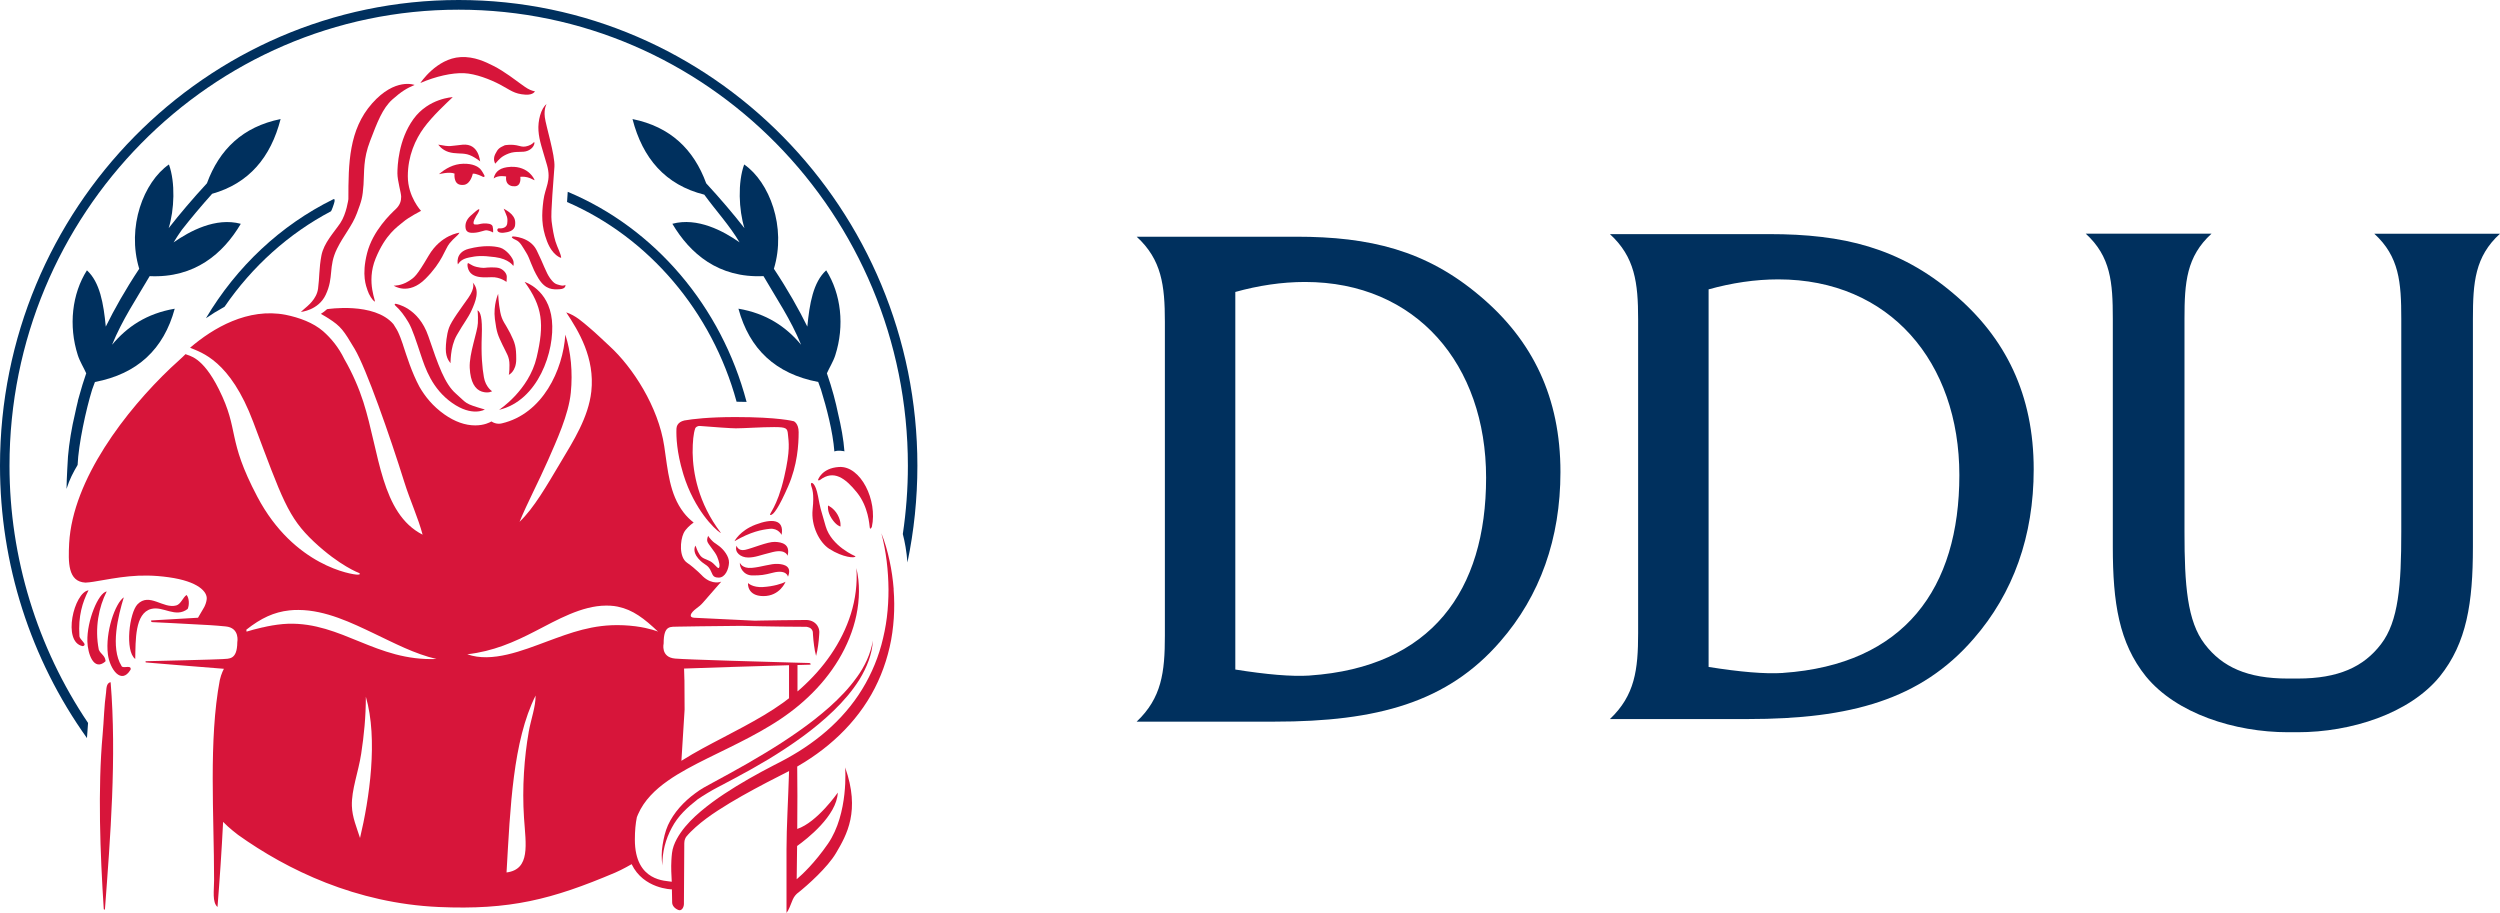 <?xml version="1.0" encoding="UTF-8"?>
<svg id="Layer_1" data-name="Layer 1" xmlns="http://www.w3.org/2000/svg" viewBox="0 0 665.5 242.99">
  <defs>
    <style>
      .cls-1 {
        fill: #00305e;
      }

      .cls-2, .cls-3 {
        fill: #d7153a;
      }

      .cls-3 {
        fill-rule: evenodd;
      }
    </style>
  </defs>
  <g>
    <path class="cls-1" d="M88.66,53.07c-13.9,6.86-25.65,17.84-33.84,31.64,1.53-1.06,2.78-1.84,4.96-3.06,7.36-10.75,17.14-19.52,28.33-25.41.12-.06.82-1.94.94-2.58.13-.74-.14-.72-.39-.6Z"/>
    <path class="cls-1" d="M150.95,53.78c21.78,9.43,38.59,29.2,45.13,53.16l2.66.05c-6.7-25.42-24.44-46.24-47.61-55.93l-.18,2.72Z"/>
    <path class="cls-1" d="M23.44,192.45C9.9,172.37,2.53,148.4,2.53,123.97,2.53,57.04,56.17,2.58,122.1,2.58s119.58,54.46,119.58,121.39c0,6.12-.46,12.2-1.35,18.19.53,2.05,1.01,4.59,1.23,7.57,1.75-8.39,2.65-17.02,2.65-25.76C244.21,55.61,189.43,0,122.1,0S0,55.61,0,123.97c0,26.16,8.11,51.44,23.15,72.51l.29-4.02Z"/>
    <path class="cls-1" d="M224.79,120.18c-.23-3.21-.89-6.73-1.7-10.1-.6-2.94-1.52-6.54-2.97-10.71.63-1.44,1.69-3.11,2.23-4.8,2.53-7.87,1.54-16.37-2.42-22.61-3.47,3.16-4.43,8.88-5.02,14.98-2.27-4.61-5.18-9.78-8.9-15.39,3.38-11.13-1.17-23.1-7.91-27.77-1.74,4.81-1.44,12.11.07,16.95-3.01-3.84-6.39-7.82-10.18-11.93-3.3-9.02-9.51-15.05-19.62-17.11,2.7,10.46,8.73,17.52,19.11,20.13,3.1,4.27,6.65,8.08,9.4,12.7-4.29-3.01-11.21-6.75-17.9-4.95,4.69,7.92,12.27,14.49,24.26,13.93,3.46,5.97,7.28,11.56,10.01,18.27-4-4.8-9.23-8.33-16.68-9.6,2.92,10.76,9.9,17.35,21.24,19.51.24.66.48,1.33.73,2.01,1.51,4.89,3.16,11.18,3.57,16.48,0,0,.62-.26,1.6-.19.99.08,1.07.18,1.07.18Z"/>
    <path class="cls-1" d="M56.43,51.6c9.87-2.78,15.65-9.73,18.27-19.91-10.1,2.06-16.31,8.1-19.62,17.11-3.79,4.1-7.17,8.09-10.18,11.93,1.51-4.85,1.81-12.14.07-16.95-6.74,4.67-11.29,16.64-7.91,27.77-3.72,5.61-6.63,10.78-8.9,15.39-.59-6.1-1.56-11.82-5.02-14.98-3.96,6.24-4.95,14.73-2.42,22.61.54,1.68,1.6,3.35,2.23,4.8-.72,2.09-1.32,4.03-1.8,5.82-.27.89-.4,1.4-.42,1.48h.03c-.31,1.22-.56,2.36-.78,3.41-.91,3.77-1.58,7.92-1.88,11.42-.02.18-.38,6.17-.39,8.64.85-2.66,1.73-4.28,2.95-6.37.23-5.53,2.24-14.8,3.87-20.07.25-.68.5-1.35.74-2.01,11.33-2.16,18.32-8.75,21.24-19.51-7.45,1.27-12.68,4.8-16.68,9.6,2.73-6.71,6.54-12.31,10.01-18.27,11.99.56,19.58-6.01,24.26-13.93-6.68-1.8-13.6,1.94-17.89,4.95.69-1.16,1.43-2.27,2.2-3.35,2.44-3.1,5.11-6.3,8.04-9.57Z"/>
  </g>
  <g>
    <path class="cls-2" d="M228.08,180.29c-2.05,2.9-4.54,5.46-7.17,7.83-2.65,2.35-5.45,4.54-8.36,6.57-2.9,2.05-5.88,3.97-8.93,5.8-3.03,1.85-6.13,3.61-9.24,5.32l-4.69,2.56c-1.55.82-3.2,1.71-4.66,2.83-2.97,2.17-5.69,5.1-7.22,8.47-.75,1.69-1.13,3.47-1.43,5.27-.31,1.81-.3,3.66-.06,5.46-.03-3.63.85-6.99,2.53-10.09,1.66-3.13,4.03-5.3,6.85-7.52,1.44-1,3.94-2.5,5.22-3.15,1.28-.66,4.28-2.26,4.28-2.26,3.16-1.67,6.29-3.43,9.37-5.27,6.12-3.74,12.09-7.86,17.32-12.91,2.61-2.52,5.01-5.29,6.95-8.4,1.88-3.12,3.34-6.62,3.51-10.27-.59,3.59-2.18,6.88-4.26,9.76Z"/>
    <path class="cls-3" d="M27.93,242.01c-.03.19-.25.21-.31,0-.96-14.87-1.61-32.06-.3-46.47.35-3.87.41-7.72.91-11.14.11-.74-.03-2.63,1.22-2.79,1.64,19.9-.1,41.56-1.51,60.4Z"/>
    <g>
      <path class="cls-2" d="M110.38,22.62s-5.16-2.06-11.34,4.92c-6.17,6.99-6.3,15.91-6.3,25.48,0,0-.5,3.89-2.14,6.34-1.64,2.45-4.41,5.3-5.04,8.67-.64,3.36-.51,5.95-.89,8.79-.37,2.84-2.83,4.67-3.71,5.44l-.88.78s4.66-.41,6.61-4.54c2.26-4.79.64-7.43,3.02-12.28,1.76-3.58,4.04-6.08,5.29-9.44,1.26-3.37,1.52-4.14,1.77-7.64.24-3.49-.14-6.74,1.76-11.64,1.88-4.91,3.3-8.69,5.93-11.03,2.39-2.12,3.81-2.98,5.91-3.86Z"/>
      <path class="cls-2" d="M111.89,22.11s4.28-6.54,10.71-6.91c3.69-.21,6.74,1.33,8.72,2.32,2.98,1.49,6.13,3.99,7.16,4.71.81.57,1.71,1.29,2.64,1.69.84.36,1.27.37,1.27.37,0,0-.38,1.04-2.52.91-3.08-.19-4.08-1.29-6.8-2.71-2.58-1.35-6.43-2.87-9.58-3.01-3.15-.12-7.43.81-11.6,2.62Z"/>
      <path class="cls-2" d="M116.67,38.5c3.36.66,3.1.34,6.46.02,4.42-.42,4.59,4.43,4.71,4.47.12.05-1.9-1.55-3.5-1.92-1.6-.38-3.15-.05-4.96-.62-1.81-.57-2.71-1.95-2.71-1.95Z"/>
      <path class="cls-2" d="M120.53,25.86s-6.42.26-10.46,5.82c-4.03,5.56-4.28,12.54-4.28,14.48s1,5.17,1,6.21-.25,2.2-1.51,3.36c-1.26,1.18-6.05,5.7-7.56,11.65-1.51,5.95-.24,8.8.13,9.95.38,1.16,1.23,2.53,1.86,2.93.63.39-2.37-4.99.28-11.46,2.65-6.47,5.8-8.41,7.31-9.7,1.51-1.3,4.78-2.97,4.78-2.97,0,0-3.52-3.75-3.52-9.19s2.01-9.83,4.28-12.93c2.27-3.11,5.92-6.47,7.68-8.15Z"/>
      <path class="cls-2" d="M122.31,61.95s-4.91.51-8.19,6.08c-3.27,5.56-3.78,5.82-5.41,6.85-1.97,1.24-3.91,1.16-3.91,1.16,0,0,3.91,2.72,8.44-1.81,4.54-4.53,5.17-7.9,6.43-9.45,1.26-1.56,2.15-1.94,2.64-2.84Z"/>
      <path class="cls-2" d="M126.41,59.75c1.01.12,1.26-.2,2.21-.26,1.14-.07,2.33.07,2.52.78.18.71.13,1.62.13,1.62,0,0-.76-.45-1.64-.58-.65-.09-1.7.51-3.28.65-1.26.1-2.21-.07-2.4-1.17-.19-1.1.13-2.26,1.33-3.36,1.19-1.1,1.95-1.69,2.2-1.75.25-.06.06.58-.31,1.16-.38.59-1.77,2.78-.76,2.92Z"/>
      <path class="cls-2" d="M136.11,56.97c.6.68,1.2,1.35,1.01,2.97-.19,1.61-1.95,1.88-3.03,2.01-1.07.12-1.7-.26-1.7-.72s.44-.45.44-.45c0,0,2.02.27,2.2-1.35.19-1.63-.13-1.88-.95-3.88,0,0,1.45.77,2.02,1.42Z"/>
      <path class="cls-2" d="M134.38,38.67s1.81-.39,3.82.17c.87.24,1.39.31,2.42-.03,1.04-.33,1.49-.95,1.49-.95,0,0,.17-.1.16.21,0,.3-.3,1.42-1.74,2.04-1.44.63-3.08-.01-5.08.74-1.99.76-2.52,1.49-3.62,2.72,0,0-.73-1.09,0-2.55.74-1.46,1.06-1.67,2.54-2.35Z"/>
      <path class="cls-2" d="M145.5,27.71s-.75,1.16-.47,3.49c.29,2.32,2.74,10.08,2.56,13.19-.19,3.1-1.04,12.32-.76,14.46.28,2.14.57,3.88,1.04,5.43.47,1.56,1.51,3.39,1.51,4.37,0,0-2.27-.49-3.78-4.47-1.51-3.97-1.42-7.08-.95-10.77.47-3.68,2.18-5.24.95-9.5-1.23-4.28-2.08-6.5-2.26-9.12-.19-2.62.65-5.93,2.16-7.09Z"/>
      <path class="cls-2" d="M121.88,70.39s-.85-3.2,2.93-4.17c3.78-.97,6.61-.77,8.31-.3,1.7.49,3.5,2.82,3.59,3.79.1.97-.09,1.06-.09,1.06,0,0-1.14-1.85-4.83-2.32-3.68-.49-5-.3-6.9.09-1.89.39-2.45,1.07-3.02,1.85Z"/>
      <path class="cls-2" d="M129.34,71.26s2.65-.29,3.78.19c1.13.49,1.79,1.46,1.79,2.24s-.09,1.36-.09,1.36c0,0-1.7-1.36-3.97-1.26-2.26.1-3.96.1-5.19-.78-1.23-.87-1.33-2.62-1.14-2.91.19-.28.77.59,2.37.96,1.61.39,2.45.2,2.45.2Z"/>
      <path class="cls-2" d="M136.52,62.93s4.54.09,6.33,3.68c1.79,3.58,2.46,5.91,3.59,7.47,1.14,1.55,1.61,1.55,2.64,1.84,1.05.3,1.42-.09,1.42-.09,0,0,.28,1.06-1.52,1.16-1.79.1-3.77.19-5.66-2.9-1.89-3.11-2.18-5.15-3.22-6.8-1.03-1.65-1.6-2.88-2.73-3.39-1.04-.47-1.42-.78-.85-.96Z"/>
      <path class="cls-2" d="M125.85,75.24s.75,1.26-1.14,3.98c-1.89,2.71-4.54,6.2-5.19,8.05-.66,1.84-.85,4.45-.85,5.62,0,2.62,1.13,3.49,1.23,3.78.1.3-.19-4.17,1.71-7.46,1.88-3.3,3.02-4.57,3.97-6.7.94-2.13,2.27-5.14.28-7.28Z"/>
      <path class="cls-2" d="M127.12,82.61s.18,1.06.09,3.39c-.09,2.37-2.36,8.15-2.17,11.93.19,3.79,1.42,5.72,3.21,6.31,1.79.57,2.74-.1,2.74-.1,0,0-1.7-1.06-2.17-3.69-.47-2.61-.76-6.1-.57-11.06.19-4.94-.38-6.4-1.13-6.79Z"/>
      <path class="cls-2" d="M132.6,78.25s-1.32,2.91-.86,6.68c.48,3.79.86,4.37,1.99,6.8,1.14,2.42,1.89,3.2,1.89,5.43s-.18,2.62-.18,2.62c0,0,1.98-.87,1.98-4.17s-.29-4.27-1.6-6.89c-1.32-2.62-2.18-3.2-2.65-5.63-.48-2.43-.56-4.85-.56-4.85Z"/>
      <path class="cls-2" d="M139.64,75.04s6.43,1.94,7.28,10.19c.85,8.25-3.69,21.44-14.08,23.87,0,0,7.94-5.14,10.02-13.98,2.07-8.83,1.61-13.48-3.21-20.08Z"/>
      <path class="cls-2" d="M105.34,80.87s6.04.88,8.69,8.64c2.65,7.76,4.35,12.7,7.38,15.32,3.02,2.63,1.98,2.53,7.65,4.18,0,0-3.31,2.04-8.7-1.75-5.38-3.78-7.17-9.32-8.31-12.71-1.14-3.4-2.27-6.99-3.31-8.72-1.04-1.76-2.17-3.3-3.49-4.47,0,0-.47-.49.1-.49Z"/>
      <path class="cls-2" d="M128.9,46.61s-.62-1.22-1.13-1.71c-.49-.48-1.8-1.38-4.45-1.31-2.64.06-4.73,1.29-6.48,2.78,0,0,2.83-.74,4.16-.16,0,0-.37,2.79,1.68,3,0,0,.47.06.84,0,1.83-.3,2.33-2.97,2.33-2.97.88-.13,2.58.77,2.58.77,0,0,.29.18.48.06.17-.12,0-.46,0-.46Z"/>
      <path class="cls-2" d="M135.92,44.42c-2.64.12-4.11,1.12-4.51,3.09,1.24-.98,3.32-.53,3.32-.53-.24,1.94.94,2.44,1.61,2.57.22.02.44.05.72.04,1.83-.09,1.45-2.52,1.45-2.52,0,0,.89-.13,1.9.13,1.01.25,1.82.84,1.89.77.06-.06-1.46-3.77-6.36-3.56Z"/>
    </g>
    <path class="cls-2" d="M185.12,145.25s-.93,1.45.71,3.36c1.63,1.89,2.35,1.51,3.21,3,.71,1.24.54,2.15,2.29,2.15s2.67-2.3,2.73-3.98c.05-1.68-1.42-3.47-2.56-4.36-1.15-.89-1.37-.84-2.18-1.73-.82-.89-.77-1.07-.77-1.07,0,0-.43.67-.27,1.46.17.79,2.07,2.74,2.62,4.09.55,1.34.82,2.52.5,2.97-.33.44-1.1-1.07-2.35-1.74-1.25-.66-2.12-.66-2.83-1.79-.72-1.11-.77-1.73-1.09-2.35Z"/>
    <path class="cls-2" d="M195.52,144.07s1.37-2.8,5.62-4.42c4.25-1.62,7.69-1.51,6.92,2.74,0,0-.87-1.84-3.11-1.62-2.23.23-5.11.79-9.43,3.3Z"/>
    <path class="cls-2" d="M196.08,145.25s.33,1.51,2.23,1.13c1.91-.4,6.05-2.2,7.96-2.13,1.9.06,4.19.62,3.38,3.7,0,0-.44-1.85-3.92-1-3.49.84-4.63,1.46-6.6,1.46s-3.71-1.41-3.05-3.14Z"/>
    <path class="cls-2" d="M196.95,149.78s.54,1.62,3.16,1.39c2.62-.22,5.12-1.18,6.98-1.06,1.85.11,3.76.72,2.67,3.41,0,0-.3-2.02-4.03-1.06-2.4.61-3.11.72-5.45.72s-3.43-2.13-3.33-3.41Z"/>
    <path class="cls-2" d="M199.13,155.21s1.2,1.23,3.98,1.06c2.78-.17,5.07-.89,6-1.4,0,0-1.48,3.81-5.88,3.81s-4.15-3.42-4.09-3.48Z"/>
    <path class="cls-2" d="M216.06,128.55s-.33.02-.12.76c.21.75.85,1.88.38,6.28-.47,4.4,1.83,8.82,4.4,10.49,3.66,2.37,7.04,2.58,7,2,0,0-6.38-2.63-7.93-8-1.56-5.36-1.33-4.38-2.04-8.02-.71-3.66-1.69-3.51-1.69-3.51Z"/>
    <path class="cls-2" d="M220.44,134.58s-.32,1.53.95,3.46c1.26,1.94,2.34,2.12,2.34,2.12,0,0,.24-1.36-.77-3.15-1-1.79-2.52-2.44-2.52-2.44Z"/>
    <path class="cls-2" d="M217.74,127.77s.96-3.17,5.61-3.46c5.78-.36,10.28,8.86,8.74,15.93,0,0-.43.95-.56.2-.12-.75-.33-5.53-3.43-9.36-3.1-3.84-6.18-6.08-9.78-3.34,0,0-.39.28-.57.04Z"/>
    <path class="cls-3" d="M23.57,157.14c-3.83.5-7.12,13.86-1.52,14.87,1.47-.45-1-1.73-.91-2.79-.34-5.19.79-8.89,2.43-12.08Z"/>
    <path class="cls-3" d="M49.65,158.38c-.97.67-1.49,2.44-2.73,2.79-3.48.97-7.17-3.54-10.31-.31-2.19,2.26-3.42,12.45-.61,14.56.11-4.91-.14-12.19,4.25-13.32,3.2-.83,6.48,2.5,9.71,0,.49-1.09.4-2.96-.31-3.72Z"/>
    <path class="cls-3" d="M32.97,159c-2.31,1.55-4.99,9.31-4.25,15.17.5,3.96,3.57,8.2,6.02,4.12.02-.03.04-.1.05-.13.01-.08.02-.12,0-.18-.09-.97-2.15.07-2.44-.7-3.02-4.89-.89-13.4.61-18.28Z"/>
    <path class="cls-3" d="M28.09,175.83c-.19-1.39-1.35-1.77-1.79-2.89-1.14-5.78.01-11.4,2.11-15.5-2.2.31-5.31,7.81-5.15,13.32.09,3.22,1.66,7.99,4.75,5.36.04-.05.09-.14.09-.29Z"/>
    <path class="cls-2" d="M211.28,112.13s-3.93-1.11-15.48-1.11c-7.16,0-11.42.52-13.64.91-1.83.44-2.06,1.64-2.09,2.19-.08,2.18.09,6.28,1.72,11.71.04.15.09.29.13.44.02.05.03.1.04.14.33,1.06.72,2.16,1.19,3.29,3.5,8.39,8.45,12.21,8.78,12.19-6.14-8.02-7.46-16.19-7.55-21.38,0-2.96.2-5.11.71-6.53.11-.18.44-.61,1.2-.59,3.86.31,8.38.63,9.58.63,2.18,0,6.8-.33,10.19-.33s3.55.33,3.7,2.02c.18,1.99.68,3.98-1.01,11.29-1.9,8.25-4.28,9.97-3.68,10.08.8.15,2.33-2.13,4.73-7.61,2.47-5.66,2.8-11.08,2.8-14.44,0-2.37-1.31-2.91-1.31-2.91Z"/>
    <path class="cls-2" d="M237.9,156.84c-.2-2.55-.56-5.09-1.1-7.58-.54-2.49-1.22-4.95-2.18-7.3,1.29,4.9,1.85,9.94,1.9,14.94,0,2.5-.13,5-.44,7.46-.3,2.47-.81,4.9-1.45,7.29-1.3,4.77-3.38,9.29-6.1,13.36-2.73,4.08-6.12,7.69-9.94,10.78-1.91,1.54-3.92,2.97-6.02,4.28-1.05.65-2.12,1.27-3.2,1.87-1.08.61-2.17,1.15-3.32,1.74-4.52,2.34-8.98,4.83-13.26,7.66-2.14,1.41-4.22,2.94-6.21,4.61-1.98,1.67-3.86,3.52-5.38,5.7-.75,1.09-1.42,2.27-1.87,3.53-.46,1.26-.53,2.58-.61,3.89-.11,1.93,0,3.79.1,5.65-1.39-.31-9.82.13-9.82-11.21,0-2.37.19-4.32.53-5.97.1-.26.21-.53.32-.78.81-1.86,1.96-3.52,3.32-4.98,1.36-1.47,2.91-2.75,4.56-3.91,1.65-1.17,3.39-2.21,5.18-3.2,3.58-1.97,7.31-3.73,11.04-5.57,3.73-1.84,7.47-3.74,11.08-5.94.9-.55,1.8-1.11,2.68-1.7.88-.59,1.75-1.21,2.61-1.85,1.71-1.27,3.34-2.65,4.89-4.12,3.1-2.93,5.84-6.26,8.04-9.92,2.2-3.66,3.85-7.65,4.72-11.81.86-4.15.96-8.48,0-12.54.29,4.16-.25,8.28-1.46,12.16-1.21,3.88-3.05,7.54-5.33,10.87-2.28,3.34-5,6.35-8.01,9.04-.29.26-.59.51-.88.77v-7.03c2.13-.06,3.45-.1,3.45-.1.21-.44-.44-.44-.44-.44,0,0-1.14-.03-3.01-.08h-.04c-8.03-.22-29.36-.82-32.54-1.1-3.92-.34-3.05-4.03-3.05-4.03,0-5.04,1.86-4.36,3.93-4.47.98-.05,8.73-.12,16.63-.21,1.82.05,3.64.09,5.46.12,3.69.07,7.39.12,11.08.13h.69s.15.01.15.01h.11c.09.02.17.03.25.05.33.07.61.19.84.36.22.18.4.41.49.67.02.07.04.13.06.2,0,.03.01.07.02.1v.05s.01.08.01.08c0,.23.02.46.04.69.06.92.15,1.85.28,2.77.12.92.28,1.85.54,2.77.25-.92.41-1.85.54-2.77.14-.92.22-1.85.28-2.77.02-.23.03-.46.04-.69v-.09s0-.12,0-.12c0-.08,0-.17-.02-.25-.02-.16-.04-.32-.09-.48-.18-.62-.54-1.19-1.04-1.59-.49-.41-1.09-.64-1.67-.74-.14-.03-.29-.04-.43-.05h-.23s-.19,0-.19,0h-.69c-3.69.02-7.39.08-11.08.14-.57,0-1.13.03-1.7.04-5.39-.26-11.42-.55-16.14-.78h0c-1.51-.07-1.15-1.21.58-2.5h0c.62-.43,1.22-.94,1.73-1.53,2.62-3.04,4.87-5.58,4.87-5.58,0,0-2.32.99-4.87-1.38,0,0-2.02-2.15-4.21-3.64-2.2-1.49-1.87-5.92-.94-7.89.54-1.14,1.75-2.17,2.67-2.83-.99-.77-1.9-1.66-2.68-2.68-3.76-4.89-4.18-11.15-5.15-17.65-1.57-10.5-8.41-21.02-14.56-26.64-1.71-1.56-3.51-3.35-5.42-4.95-1.8-1.5-3.52-3.15-6.11-4.03,3.34,5.04,7.65,12.14,6.68,21.06-.76,6.91-4.79,13.2-8.19,18.9-3.67,6.15-7.06,12.13-10.92,15.8,2.09-5.07,5.03-10.59,7.59-16.41,2.26-5.17,5.48-12.12,6.06-17.97.54-5.43.03-10.9-1.46-15.45-.61,9.42-6.03,21.08-16.9,23.62-.27.06-.53.1-.8.1-.71,0-1.39-.22-1.97-.61-.43.26-1.94,1.05-4.31,1.05-2.68,0-5.45-.98-8.22-2.93-3.09-2.18-5.16-4.79-6.63-7.34-2.09-3.91-3.38-8.14-4.38-11.15,0-.01,0-.03,0-.04-.09-.26-.18-.51-.27-.76-.26-.76-.51-1.43-.74-1.95-.22-.53-.44-.99-.63-1.31-.11-.18-.22-.36-.33-.54-.17-.32-.37-.63-.58-.93-5.1-5.97-17.66-3.99-17.66-3.99-.56.51-1.11.92-1.65,1.25.58.3,2.03,1.21,2.03,1.21h0c3.32,2.13,4,3.14,6.95,8.1,3.11,5.23,9.35,23.07,13.25,35.53,1.54,4.91,3.66,9.44,4.85,13.94-11.09-5.64-11.48-21.86-15.77-35.32-1.15-3.6-2.88-7.64-5.05-11.39-1.55-3.19-3.54-5.57-5.66-7.44-2.64-2.29-6.37-3.64-9.98-4.38-10.06-1.94-19.32,3.52-25.44,8.77,3,1.28,10.65,3.35,16.82,19.78,7.74,20.57,9.24,25.35,16.13,31.84,6.91,6.48,12.06,8.35,12.06,8.35,0,0,.66.43-.5.43s-16.82-2.17-26.61-20.74c-8.24-15.62-4.66-17.44-10.23-28.6-4.44-8.9-8-8.87-8.88-9.36-.43.48-3.9,3.63-3.9,3.63-11.95,11.35-26.11,29.66-27.08,46.7-.24,5.05-.39,10.27,4.36,10.49.66-.03,1.36-.11,2.15-.24,6.65-1.11,11.98-2.31,19.97-1.19,7.98,1.11,10.31,3.92,10.14,5.8-.07.76-.34,1.48-.63,2.08l-.59,1.02c-.05.1-.18.3-.28.47l-.82,1.41c-5.93.33-12.46.72-12.46.72-.14.45.29.45.29.45,0,0,9.08.43,15.32.8,1.35.06,2.63.21,4.17.34,3.92.34,3.14,4.23,3.14,4.23-.05,4.72-2.16,4.33-3.93,4.47-1.52.12-18.39.52-18.6.52-1.06.02-1.7.04-1.7.04,0,0-.21,0-.22.16-.02.16.21.18.21.18,0,0,14.03,1.18,20.67,1.68,0,0-.71,1.28-1.09,3.01-3,15.93-1.52,35.98-1.52,53.27,0,2.71-.55,5.85.91,7.13.59-7.38,1.11-14.96,1.49-22.66,1.48,1.57,3.97,3.45,3.97,3.45,13.17,9.4,31.47,18.22,53.39,19.21,18.99.85,30.15-2,47.01-9.15,1.93-.82,4.38-2.25,4.38-2.25,3.17,6.61,10.72,6.71,10.72,6.71.02.85.05,1.32.07,3.52h0c.02.85.73,1.61,1.67,1.97.87.34,1.46-.75,1.46-1.62.01-3.34.07-11.63.1-16.19h0c0-.89.37-1.49.53-1.71.75-.9,1.6-1.74,2.49-2.53.91-.81,1.87-1.59,2.86-2.32,1.98-1.47,4.09-2.8,6.22-4.1,2.14-1.28,4.32-2.52,6.53-3.71,2.2-1.2,4.44-2.35,6.68-3.49.84-.42,1.71-.86,2.58-1.32-.23,7.62-.68,15-.68,20.75,0,.02,0,17.02,0,17.02.55-.68,1.05-2.03,1.53-3.24h0s.02-.04.03-.07c.04-.1.08-.2.12-.29.37-.85.94-1.4,1.24-1.65.06-.05.12-.1.19-.15,0,0,.01,0,.01,0h0c2.56-2.04,7.78-6.7,10.04-10.51,2.88-4.87,6.54-11.25,2.45-22.83,0,0,.99,12.22-4.57,20.31-3.56,5.16-6.89,8.24-8.33,9.46.05-2.67.09-5.79.11-8.85,2.6-1.86,10.56-8.03,10.83-14.21,0,0-5.46,7.89-10.79,9.67.03-4.94.04-8.82.04-8.82,0-3.06-.03-5.27-.05-7.79.68-.4,1.36-.8,2.03-1.22,2.19-1.38,4.32-2.89,6.32-4.56,4.01-3.32,7.56-7.24,10.34-11.66,2.8-4.41,4.76-9.32,5.92-14.37.59-2.52.92-5.1,1.1-7.66.17-2.57.16-5.15-.05-7.7ZM95.84,223.08c-.91-2.88-2.07-5.5-2.17-8.53-.13-4.33,1.73-8.98,2.48-13.92.75-4.91,1.24-9.81,1.24-15.17,3.3,11.38.92,27.25-1.55,37.61ZM76.69,166.04c-1.87.07-3.81.35-5.59.71-.39.09-.78.17-1.18.27v-.02c-1.79.4-3.31.84-4.29,1.14-.01-.18-.03-.36-.05-.52,3.95-3.12,7.4-4.69,11.42-5.13.08,0,.15-.02.23-.02.19-.02.38-.04.57-.05.19-.01.38-.03.57-.04.1,0,.21,0,.32,0,.22,0,.45-.01.67-.01.05,0,.1,0,.15,0,0,0,0,0,0,0,7.21.03,14.31,3.53,19.99,6.23,5.58,2.65,10.83,5.45,16.69,6.82-16.07.65-25.18-9.8-39.51-9.38ZM210.04,177.08v8.79c-.52.41-1.05.8-1.59,1.2-1.64,1.18-3.34,2.27-5.09,3.32-3.5,2.09-7.15,4-10.82,5.92-3.67,1.92-7.39,3.85-10.96,6.1-.07.04-.13.08-.19.12l.85-13.62c-.03-4.45-.04-7.46-.04-7.75,0-.15,0-.29-.02-.42h0s-.08-2.77-.08-2.77c5.25-.21,19.82-.65,27.97-.89ZM140.73,194.94c-1.15,6.5-1.78,14.75-1.24,22.77.49,7.12,1.75,13.71-4.65,14.54,1-17.32,1.67-34.96,7.74-47.1,0,3.11-1.22,6.19-1.86,9.79ZM165.95,166.45c-.12,0-.23-.01-.36-.02-7.77-.28-13.69,2.01-19.98,4.33-6.42,2.38-14.67,5.75-21.23,3.41,6.89-.79,12.44-3.21,18.2-6.2,5.72-2.95,12.28-6.74,18.75-6.76h0s.08,0,.12,0c.27,0,.54.01.81.02.05,0,.09,0,.14,0,.29.02.59.05.89.08.03,0,.06,0,.09,0,.24.03.49.07.73.12.07.01.15.02.23.04.05,0,.09.02.14.03,3.98.81,7.05,3.18,10.69,6.64,0,0-2.17-.92-5.97-1.42h0c-1.12-.14-2.2-.23-3.24-.28Z"/>
  </g>
  <path class="cls-1" d="M436.07,168.55v-83.58c0-9.71-.86-16.56-7.51-22.65h42.46c19.61,0,34.55,3.6,48.94,15.79,14.03,11.8,21.41,27.05,21.41,46.85,0,17.71-5.41,32.94-16.02,45.11-14.03,16.2-32.74,21.34-60.09,21.34h-36.7c6.65-6.3,7.51-13.13,7.51-22.86ZM474.62,179.13c32.41-2.23,46.96-22.56,46.96-52.65s-18.54-52.11-48.21-52.11c-6.13,0-12.42.95-18.54,2.66v100.51c8.28,1.32,14.95,1.91,19.8,1.6Z"/>
  <path class="cls-1" d="M310.09,169.24v-83.58c0-9.71-.86-16.56-7.51-22.65h42.46c19.61,0,34.55,3.6,48.94,15.79,14.04,11.8,21.41,27.05,21.41,46.85,0,17.71-5.41,32.94-16.02,45.11-14.03,16.2-32.74,21.34-60.09,21.34h-36.7c6.65-6.3,7.51-13.13,7.51-22.86ZM348.64,179.82c32.41-2.23,46.96-22.56,46.96-52.65s-18.54-52.11-48.22-52.11c-6.13,0-12.42.95-18.54,2.66v100.51c8.28,1.32,14.95,1.91,19.8,1.6Z"/>
  <path class="cls-1" d="M632.03,62.21c6.66,6.09,7.19,12.94,7.19,22.65v56.74c0,14.09-.71,23.79-5.4,29.88-4.66,6.09-11.37,9.14-22.12,9.15h0s-2.69,0-2.69,0h0c-10.74,0-17.45-3.06-22.1-9.15-4.69-6.09-5.4-15.79-5.4-29.88v-56.74c0-9.71.53-16.56,7.19-22.65h-33.47c6.66,6.09,7.2,12.94,7.2,22.65v60.74c0,14.85,1.63,25.52,8.82,34.47,8.09,9.88,23.61,14.85,37.83,14.85h0s2.56,0,2.56,0h0c14.22,0,29.74-4.95,37.83-14.84,7.19-8.95,8.82-19.62,8.82-34.47v-60.74c0-9.71.54-16.56,7.2-22.65h-33.47Z"/>
</svg>